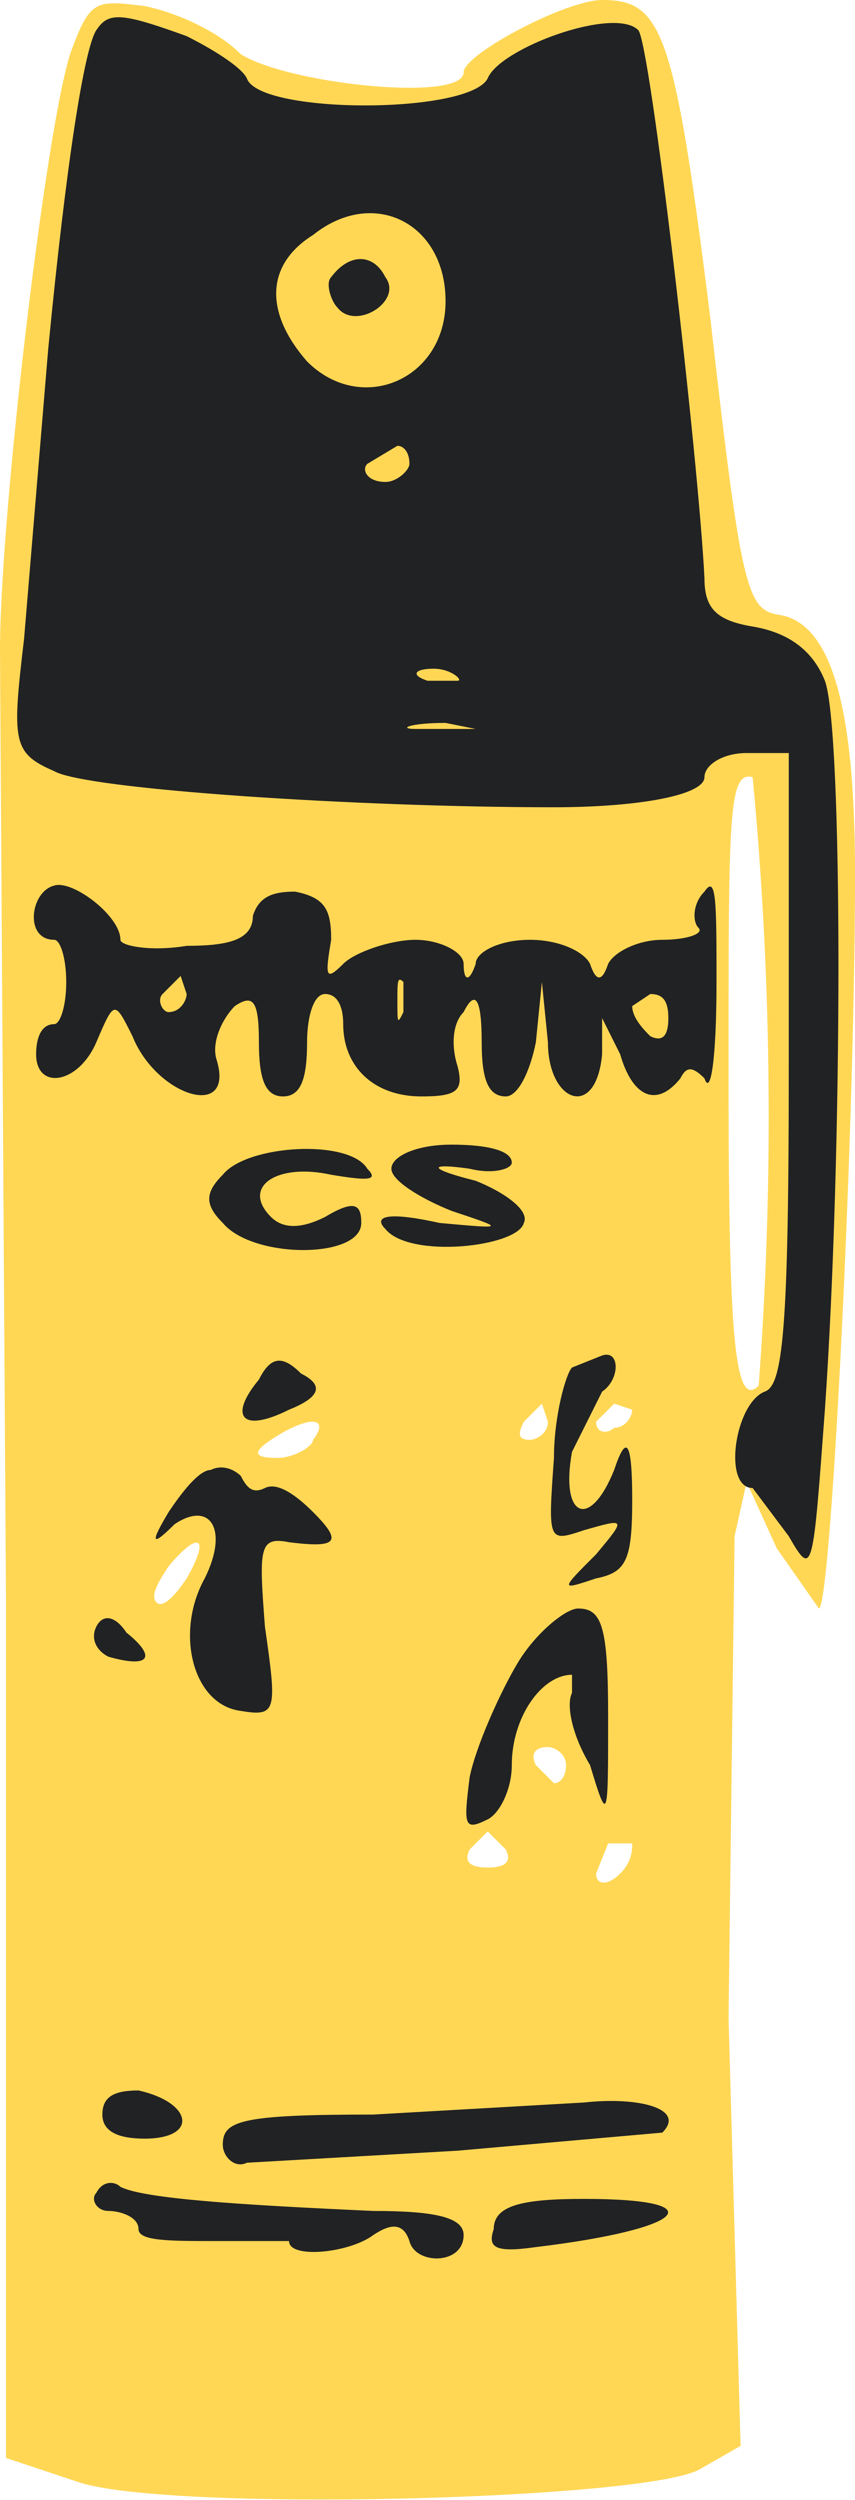 <svg height="415" width="142" xmlns="http://www.w3.org/2000/svg"><g fill="none" fill-rule="evenodd"><path d="M12 8C8 18 0 85 0 108l1 159v141l12 4c15 5 93 3 103-2l7-4-2-71 1-80 2-9 5 11 7 10c2 0 6-79 6-122 0-28-4-42-13-43-5-1-6-5-11-49-6-48-8-53-18-53-6 0-23 9-23 12 0 5-29 2-37-3-4-4-11-7-16-8-8-1-9-1-12 7m109 170c0 44 1 56 5 52a598 598 0 00-1-101c-4-1-4 6-4 49m-34 58c-1 2-1 3 1 3 1 0 3-1 3-3l-1-3-3 3m12 0c0 2 2 2 3 1 2 0 3-2 3-3l-3-1-3 3m-54 3c-3 2-3 3 1 3 3 0 6-2 6-3 3-4-1-4-7 0m-17 21c-2 3-3 5-2 6s3-1 5-4c4-7 2-8-3-2m61 33l3 3c1 0 2-1 2-3s-2-3-3-3c-2 0-3 1-2 3m-11 14c-1 2 0 3 3 3s4-1 3-3l-3-3-3 3m23-1l-2 5c0 2 2 2 4 0s2-4 2-5h-4" fill="#ffd755"/><path d="M16 5c-2 3-5 22-8 53l-4 48c-2 17-2 19 5 22 5 3 50 6 83 6 14 0 25-2 25-5 0-2 3-4 7-4h7v52c0 44-1 53-4 54-5 2-7 16-2 16l6 8c4 7 4 6 6-21 3-43 3-113 0-121-2-5-6-8-12-9s-8-3-8-8c-1-20-9-89-11-91-4-4-23 3-25 8-3 6-38 6-40 0-1-2-6-5-10-7-11-4-13-4-15-1m36 34c-8 5-8 13-1 21 9 9 23 3 23-10S62 31 52 39m3 7c-1 1 0 4 1 5 3 4 11-1 8-5-2-4-6-4-9 0m6 31c-1 1 0 3 3 3 2 0 4-2 4-3 0-2-1-3-2-3l-5 3m10 36h5c1 0-1-2-4-2s-4 1-1 2m-2 8h10l-5-1c-6 0-8 1-5 1M9 147c-4 1-5 9 0 9 1 0 2 3 2 7s-1 7-2 7c-2 0-3 2-3 5 0 6 7 5 10-2s3-7 6-1c4 10 17 14 14 4-1-3 1-7 3-9 3-2 4-1 4 6 0 6 1 9 4 9s4-3 4-9c0-4 1-8 3-8s3 2 3 5c0 7 5 12 13 12 6 0 7-1 6-5-1-3-1-7 1-9 2-4 3-2 3 5 0 6 1 9 4 9 2 0 4-4 5-9l1-10 1 10c0 10 8 13 9 2v-6l3 6c2 7 6 9 10 4 1-2 2-2 4 0 1 3 2-3 2-16s0-18-2-15c-2 2-2 5-1 6s-2 2-6 2-8 2-9 4c-1 3-2 3-3 0-1-2-5-4-10-4s-9 2-9 4c-1 3-2 3-2 0 0-2-4-4-8-4s-10 2-12 4c-3 3-3 2-2-4 0-5-1-7-6-8-4 0-6 1-7 4 0 4-4 5-11 5-6 1-11 0-11-1 0-4-8-10-11-9m18 18c-1 1 0 3 1 3 2 0 3-2 3-3l-1-3-3 3m39 1c0 4 0 4 1 2v-5c-1-1-1 0-1 3m39 1c0 2 2 4 3 5 2 1 3 0 3-3s-1-4-3-4l-3 2m-68 28c-3 3-3 5 0 8 5 6 23 6 23 0 0-3-1-4-6-1-4 2-7 2-9 0-5-5 1-9 10-7 6 1 8 1 6-1-3-5-20-4-24 1m28-1c0 2 5 5 10 7 9 3 9 3-2 2-9-2-11-1-9 1 4 5 22 3 23-1 1-2-3-5-8-7-8-2-8-3-1-2 4 1 7 0 7-1 0-2-4-3-10-3s-10 2-10 4m-22 35c-5 6-3 9 5 5 5-2 6-4 2-6-3-3-5-3-7 1m52-2c-1 1-3 8-3 15-1 14-1 14 5 12 7-2 7-2 2 4-6 6-6 6 0 4 5-1 6-3 6-13s-1-11-3-5c-4 10-9 8-7-3l5-10c3-2 3-7 0-6l-5 2m-60 17c-2 0-5 4-7 7-3 5-3 6 1 2 6-4 9 1 5 9-5 9-2 21 6 22 6 1 6 0 4-14-1-13-1-15 4-14 8 1 9 0 4-5-3-3-6-5-8-4s-3 0-4-2c-1-1-3-2-5-1m-19 26c-1 2 0 4 2 5 7 2 8 0 3-4-2-3-4-3-5-1m70 6c-3 5-7 14-8 19-1 8-1 9 3 7 2-1 4-5 4-9 0-8 5-15 10-15v3c-1 2 0 7 3 12 3 10 3 9 3-8 0-15-1-18-5-18-2 0-7 4-10 9m-69 75c0 3 3 4 7 4 9 0 8-6-1-8-4 0-6 1-6 4m80-2l-35 2c-22 0-25 1-25 5 0 2 2 4 4 3l35-2 34-3c4-4-4-6-13-5m-81 15c-1 1 0 3 2 3s5 1 5 3 5 2 13 2h12c0 3 10 2 14-1 3-2 5-2 6 1 1 4 9 4 9-1 0-3-5-4-15-4-22-1-38-2-42-4-1-1-3-1-4 1m66 6c-1 3 0 4 7 3 25-3 30-8 8-8-10 0-15 1-15 5" fill="#212223"/></g></svg>